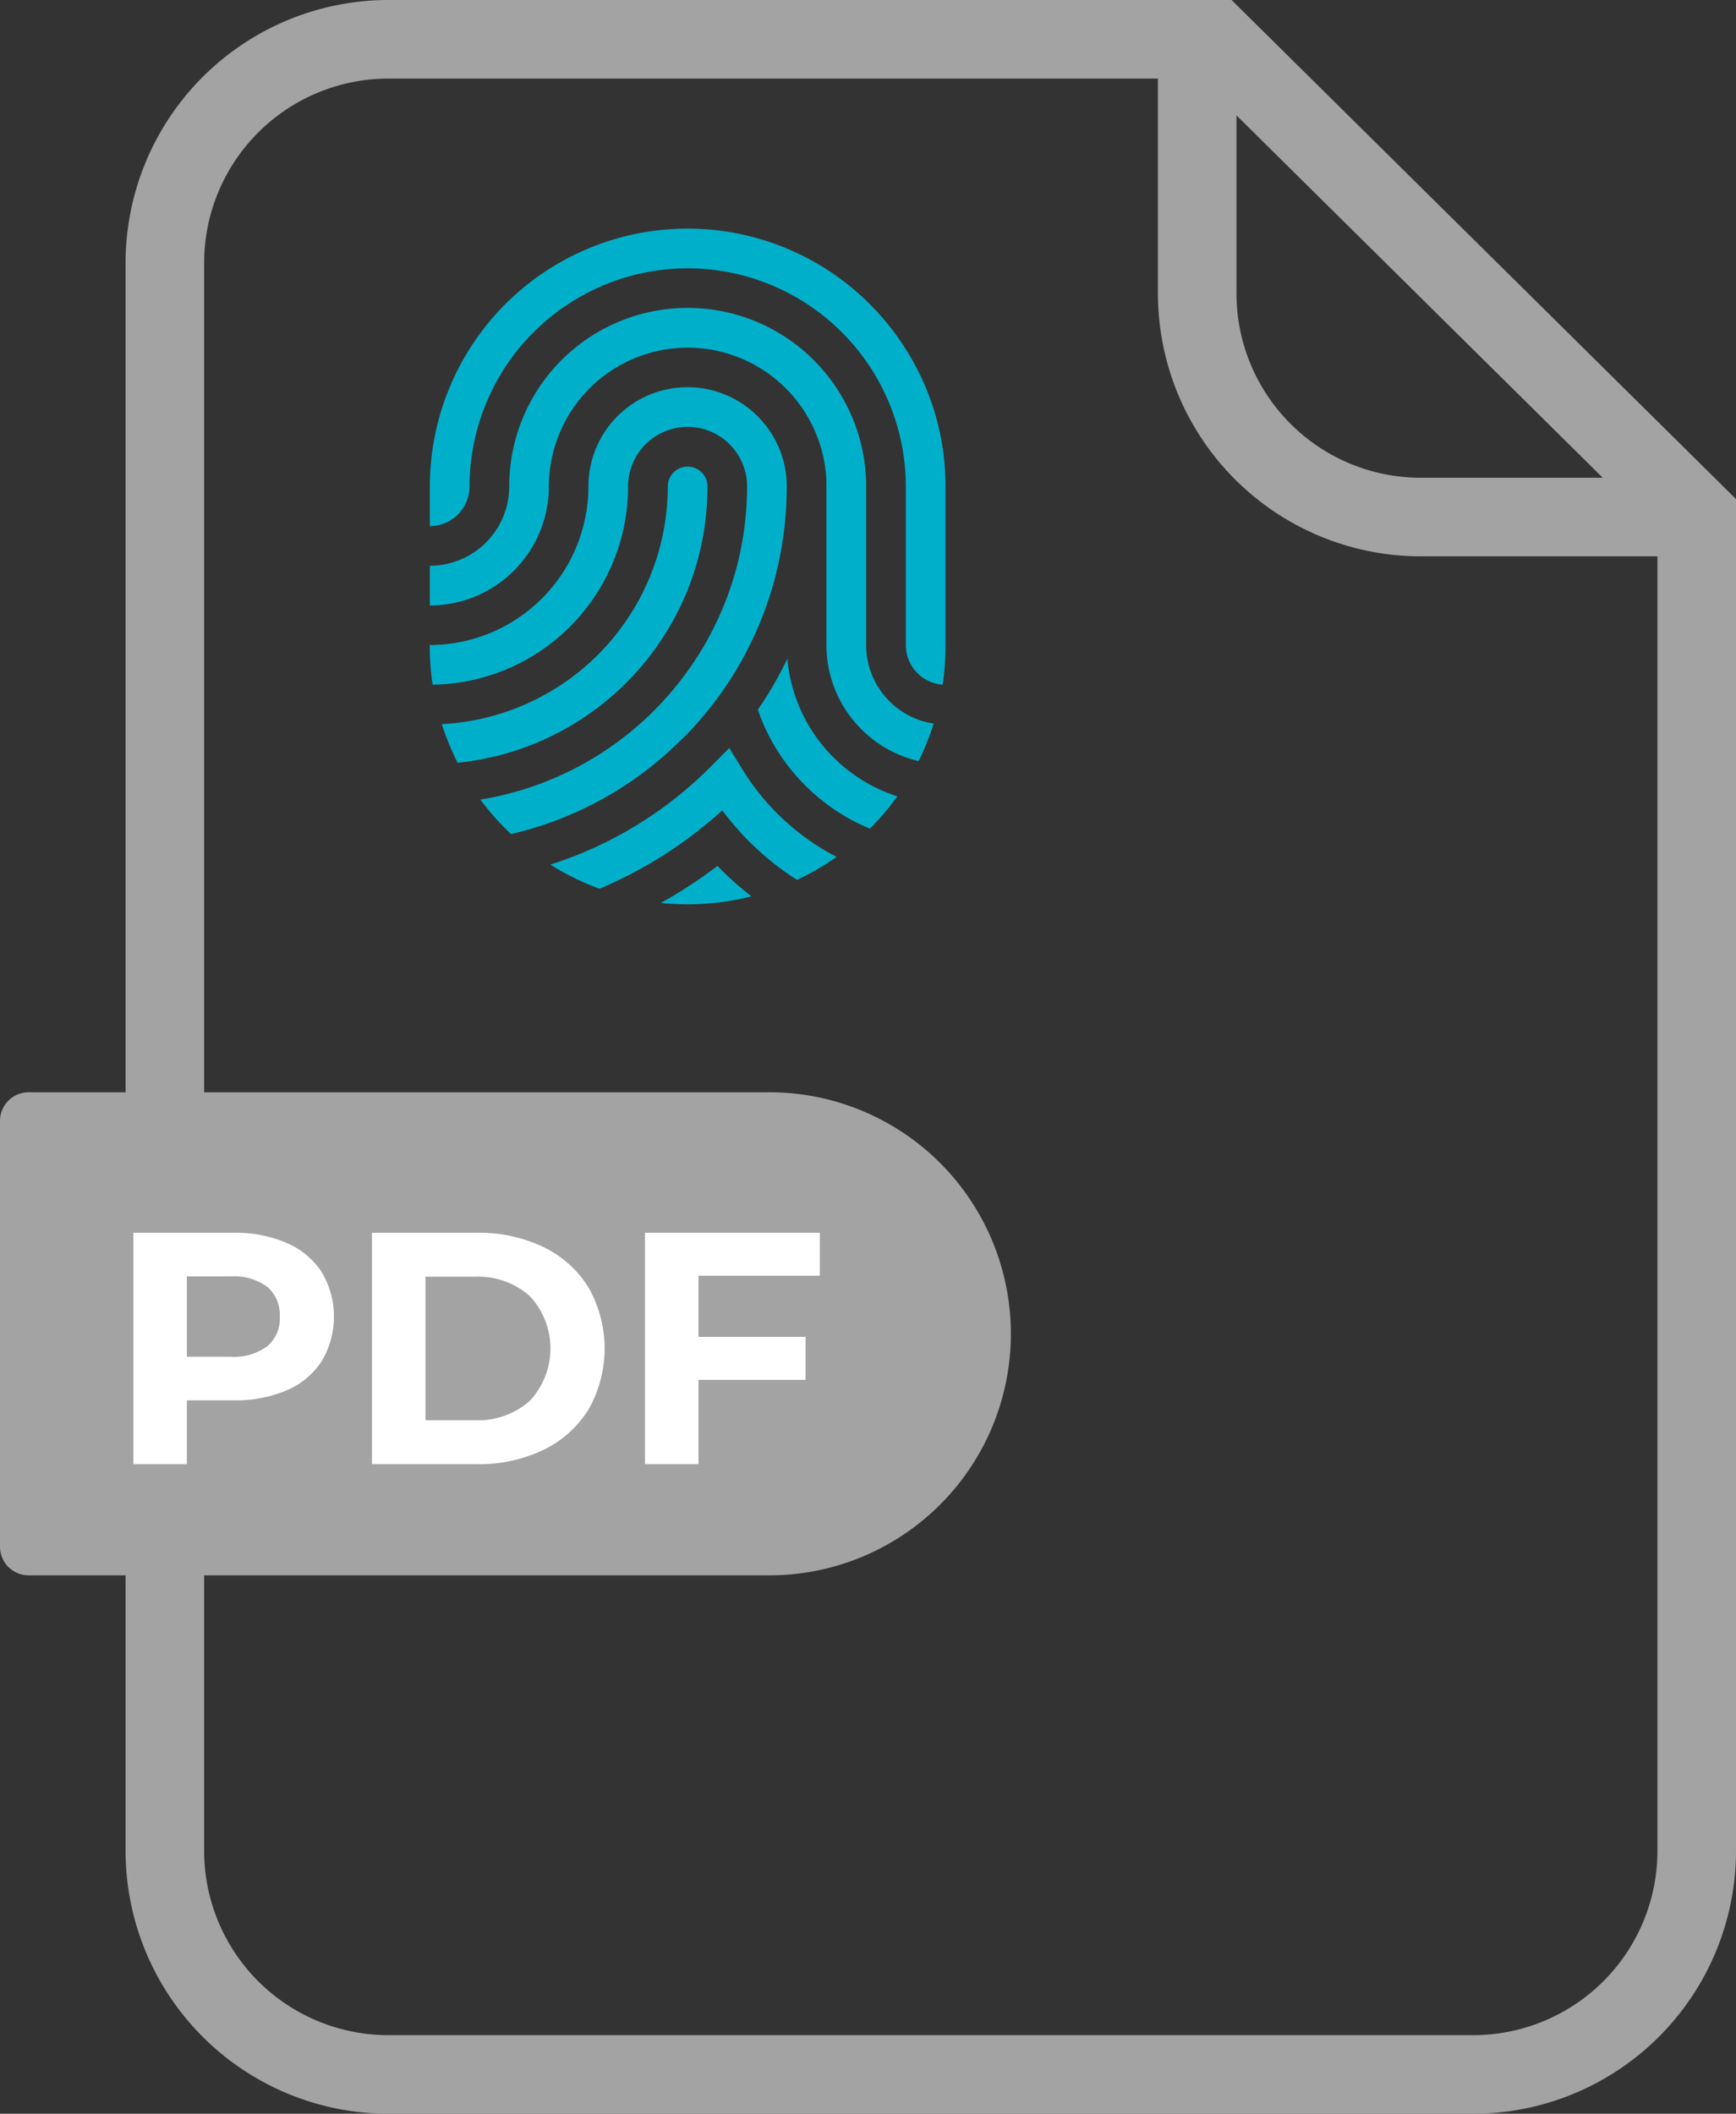 <svg xmlns="http://www.w3.org/2000/svg" width="220.963" height="269.012" viewBox="0 0 220.963 269.012">
    <rect x="0" y="0" width="220.963" height="269.012" fill="#333333" stroke="none"/>
    <defs>
        <style>
            .cls-1{fill:#a3a3a3}.cls-2{fill:#00b0cb}.cls-3{fill:#fff}
        </style>
    </defs>
    <g id="Group_634" data-name="Group 634" transform="translate(-454.903 -165.04)">
        <path id="Path_601" d="M611.662 165.04H504.324a33.475 33.475 0 0 0-33.437 33.436v202.14a33.475 33.475 0 0 0 33.437 33.436H642.43a33.474 33.474 0 0 0 33.436-33.436V228.553zm.624 14.684l46.621 46.119h-23.185a23.461 23.461 0 0 1-23.436-23.435zm30.144 244.328H504.324a23.463 23.463 0 0 1-23.437-23.436v-202.14a23.463 23.463 0 0 1 23.437-23.436h97.962v27.368a33.474 33.474 0 0 0 33.436 33.435h30.144v164.773a23.462 23.462 0 0 1-23.436 23.436z" class="cls-1" data-name="Path 601"/>
        <g id="Group_646" data-name="Group 646">
            <path id="Path_602" d="M542.468 258.351l.005-.005c.215-.225.426-.452.636-.681l.124-.133c.194-.213.384-.428.573-.643l.165-.187c.179-.206.354-.414.528-.622l.188-.223c.167-.2.329-.4.492-.608l.2-.252q.233-.3.46-.6c.07-.093.142-.185.211-.278.147-.195.29-.392.432-.589l.217-.3c.138-.193.272-.388.407-.584l.219-.318c.13-.193.257-.387.384-.581a38.487 38.487 0 0 0 .581-.913l.217-.351q.173-.286.342-.575a43.991 43.991 0 0 0 .537-.94l.209-.381.3-.572c.068-.131.137-.262.2-.394q.145-.283.286-.57l.2-.408c.09-.189.18-.378.268-.568l.193-.421c.085-.188.168-.377.251-.567l.186-.434q.118-.281.234-.564.09-.222.178-.446.111-.28.218-.563c.058-.152.114-.3.17-.459l.2-.56.162-.471c.062-.185.125-.371.185-.557q.078-.241.153-.485.087-.276.17-.553c.049-.165.1-.331.144-.5.052-.184.1-.367.154-.552.046-.168.09-.338.134-.507s.1-.365.14-.548.082-.347.123-.52.085-.362.125-.544.075-.354.112-.532.075-.359.11-.54.068-.363.1-.544.066-.356.1-.535.06-.372.089-.559.057-.351.082-.527c.028-.192.052-.384.078-.576.023-.172.047-.344.068-.517.024-.2.044-.4.065-.6.018-.168.038-.335.054-.5.02-.207.036-.414.053-.622.014-.161.029-.322.041-.483.015-.22.027-.441.04-.661l.027-.45c.011-.246.019-.493.027-.739 0-.126.01-.251.013-.377q.013-.56.014-1.12v-.059c0-.2-.005-.394-.015-.589 0-.057-.009-.114-.013-.171-.01-.157-.02-.314-.036-.469-.007-.07-.018-.138-.026-.208-.017-.141-.033-.283-.054-.422-.013-.084-.03-.165-.044-.248-.022-.125-.042-.249-.067-.372-.019-.093-.042-.183-.063-.275-.026-.112-.049-.224-.078-.335s-.057-.2-.085-.3-.054-.2-.085-.3-.072-.215-.109-.323c-.03-.087-.057-.176-.089-.262-.042-.115-.089-.228-.135-.342-.03-.076-.059-.154-.091-.23-.052-.124-.11-.246-.166-.369-.029-.062-.056-.127-.086-.189a8.263 8.263 0 0 0-.2-.385c-.028-.053-.053-.106-.081-.158-.074-.135-.152-.267-.23-.4l-.073-.129q-.132-.215-.272-.424l-.056-.086c-.1-.148-.2-.292-.308-.435l-.043-.059q-.167-.224-.344-.439l-.029-.038q-.187-.225-.384-.443l-.012-.014a12.615 12.615 0 0 0-21.969 8.47 20.217 20.217 0 0 1-20.194 20.193v.168a32.94 32.94 0 0 0 .363 4.876 25.225 25.225 0 0 0 24.879-25.237 7.581 7.581 0 0 1 7.573-7.573h.036a7.582 7.582 0 0 1 6.626 3.975l.005.01c.056.1.11.209.161.315l.011.023c.049.1.1.206.14.311l.018.046c.041.1.081.2.117.3l.021.06.1.291.021.075c.028.094.056.188.08.283l.021.087c.022.092.045.184.064.278.007.035.012.07.019.1.016.088.033.177.047.266l.018.143c.011.079.022.156.03.235.006.056.009.114.013.17s.013.142.016.214c.006.1.007.209.008.314v.074q0 .442-.01.883c0 .1-.006.191-.008.287-.006.2-.012.4-.021.593l-.017.338c-.009.18-.019.36-.031.54l-.024.352c-.013.176-.027.351-.042.526l-.032.35c-.017.178-.036.356-.055.534l-.037.332c-.023.2-.048.39-.074.585l-.035.273c-.039.282-.081.562-.126.842l-.032.187c-.036.219-.074.438-.113.655-.02.109-.042.217-.063.326q-.048.257-.1.511l-.076.359c-.034.158-.068.316-.1.474l-.086.369c-.036.153-.074.3-.112.458-.031.124-.061.248-.094.371-.039.153-.08.3-.122.457-.033.12-.065.241-.1.361q-.069.243-.141.484c-.032.108-.063.218-.1.326-.079.257-.159.512-.243.766-.038.117-.079.233-.118.35-.049.147-.1.294-.15.44l-.14.389c-.047.13-.1.262-.144.392s-.1.267-.152.4-.1.25-.147.374-.108.27-.163.4l-.151.361c-.057.136-.114.272-.173.407-.05.115-.1.23-.153.345-.062.138-.123.277-.186.414-.048.1-.1.206-.145.308q-.236.5-.482.992l-.063.125c-.075.149-.153.3-.231.444-.049.1-.1.19-.149.284-.076.144-.155.286-.233.428-.053.1-.106.193-.16.289-.079.142-.16.283-.241.423-.054.1-.109.189-.164.283l-.251.422-.165.27c-.088.143-.176.285-.266.427-.051.08-.1.16-.154.24-.1.15-.192.3-.29.448l-.077.115q-.367.552-.751 1.09a40.447 40.447 0 0 1-26.449 16.467 33.2 33.2 0 0 0 3.9 4.387 45.105 45.105 0 0 0 21.785-12.123q.38-.345.733-.715z" class="cls-2" data-name="Path 602"/>
            <path id="Path_603" d="M546.658 275.678c-.144-.144-.288-.29-.43-.437q-.452.344-.909.677l-.109.079q-.414.3-.832.6l-.035.024q-.927.65-1.875 1.263-1.689 1.092-3.446 2.07a32.933 32.933 0 0 0 10.553-.607q.492-.109.976-.234a41 41 0 0 1-3.867-3.4z" class="cls-2" data-name="Path 603"/>
            <path id="Path_604" d="M543.04 238.484l.007-.019c.086-.252.17-.5.25-.758l.014-.042q.117-.37.226-.743l.019-.068c.07-.241.138-.482.2-.725l.025-.094q.093-.353.179-.705l.029-.126q.081-.339.156-.681l.033-.159c.046-.218.091-.436.133-.655l.037-.195c.038-.208.076-.417.112-.626l.037-.232c.032-.2.063-.4.092-.6l.037-.273c.025-.187.051-.374.073-.562.013-.106.023-.213.035-.319.019-.174.039-.348.056-.523.012-.123.021-.247.032-.37.013-.16.028-.319.039-.479.01-.144.018-.29.027-.435s.018-.279.024-.419c.009-.179.014-.358.02-.537 0-.108.009-.216.011-.325.007-.288.011-.578.011-.867 0-.087-.005-.173-.013-.257 0-.032-.01-.062-.014-.094-.008-.052-.014-.1-.024-.156s-.02-.08-.031-.12-.018-.081-.031-.12l-.05-.14c-.012-.03-.021-.061-.033-.09-.022-.052-.048-.1-.074-.153-.01-.022-.02-.045-.031-.066a1.98 1.98 0 0 0-.1-.163c-.009-.014-.017-.029-.027-.043a2.2 2.2 0 0 0-.124-.168l-.018-.025a2.727 2.727 0 0 0-.152-.169l-.008-.009a2.524 2.524 0 0 0-4.32 1.773 30.329 30.329 0 0 1-28.762 30.253 32.621 32.621 0 0 0 2.01 4.913 35.378 35.378 0 0 0 29.888-23.631z" class="cls-2" data-name="Path 604"/>
            <path id="Path_605" d="M573.521 216.443a30.515 30.515 0 0 0-.233-.662c-.012-.032-.022-.064-.034-.1-.077-.21-.158-.419-.239-.627l-.046-.122q-.115-.29-.236-.576l-.067-.165a27.43 27.43 0 0 0-.244-.555l-.076-.176c-.079-.174-.161-.347-.243-.52-.032-.067-.062-.135-.1-.2a21.176 21.176 0 0 0-.25-.5 6.658 6.658 0 0 1-.1-.21c-.084-.164-.172-.327-.259-.49l-.112-.212c-.087-.161-.178-.32-.268-.48-.04-.07-.078-.142-.119-.212-.095-.165-.193-.328-.291-.492-.037-.063-.074-.127-.112-.189-.1-.162-.2-.321-.3-.48l-.119-.192c-.1-.156-.2-.311-.307-.465-.043-.065-.084-.13-.128-.195-.1-.155-.213-.308-.32-.462-.044-.062-.086-.125-.13-.186-.111-.156-.224-.31-.338-.464l-.126-.174c-.116-.155-.235-.308-.354-.461l-.126-.165c-.122-.155-.247-.308-.372-.461l-.122-.152a24.877 24.877 0 0 0-.4-.47l-.112-.132c-.135-.156-.273-.31-.411-.463l-.111-.126c-.143-.157-.288-.311-.433-.465l-.1-.111c-.147-.154-.3-.306-.446-.457a3.192 3.192 0 0 1-.1-.107 40.422 40.422 0 0 0-.469-.458l-.094-.092a42.06 42.06 0 0 0-.49-.457l-.086-.079c-.17-.155-.342-.307-.515-.458l-.073-.065a28.641 28.641 0 0 0-.537-.454l-.064-.055q-.279-.229-.563-.454l-.05-.04c-.192-.152-.387-.3-.583-.448l-.042-.032q-.3-.225-.607-.443l-.03-.023a34.668 34.668 0 0 0-.625-.434l-.023-.016q-.321-.216-.646-.426l-.014-.009c-.219-.141-.441-.28-.664-.416h-.006a32.8 32.8 0 0 0-49.836 28.045V232a5.054 5.054 0 0 0 5.049-5.048 27.8 27.8 0 0 1 27.766-27.766h.036A27.8 27.8 0 0 1 570.2 226.95v20.193a5.054 5.054 0 0 0 4.687 5.034 32.941 32.941 0 0 0 .361-4.866V226.95a32.661 32.661 0 0 0-1.7-10.442z" class="cls-2" data-name="Path 605"/>
            <path id="Path_606" d="M565.149 247.143V226.95a22.633 22.633 0 0 0-1.023-6.748l-.012-.038q-.078-.248-.16-.492l-.017-.047c-.054-.159-.11-.319-.168-.477l-.034-.089a22.22 22.22 0 0 0-.163-.429l-.055-.133c-.051-.127-.1-.253-.155-.379-.023-.056-.048-.111-.073-.166-.049-.114-.1-.227-.148-.34l-.088-.187c-.048-.1-.1-.208-.146-.312-.035-.074-.073-.147-.109-.22-.045-.091-.089-.182-.135-.272s-.086-.162-.129-.243-.084-.162-.128-.243-.1-.174-.146-.261-.08-.146-.122-.217c-.053-.093-.108-.184-.163-.276l-.116-.2c-.06-.1-.123-.2-.185-.3a3.68 3.68 0 0 1-.1-.167c-.069-.107-.139-.212-.209-.318l-.092-.138a15.902 15.902 0 0 0-.236-.341l-.075-.108c-.081-.115-.165-.228-.249-.342l-.072-.1a17.712 17.712 0 0 0-.266-.347l-.066-.086c-.1-.122-.194-.244-.293-.364l-.049-.06q-.155-.187-.314-.372l-.037-.044a24.743 24.743 0 0 0-.337-.381l-.024-.027q-.18-.2-.363-.39l-.008-.008q-.187-.2-.378-.389a22.707 22.707 0 0 0-38.786 16.044 10.107 10.107 0 0 1-10.1 10.1v5.057a15.162 15.162 0 0 0 15.145-15.145 17.69 17.69 0 0 1 17.669-17.67h.036a17.7 17.7 0 0 1 16.245 10.806v.008c.054.129.108.259.159.389l.009.024c.05.126.1.252.144.38l.006.017q.072.193.138.39l.011.034c.042.125.084.251.123.378l.014.046c.038.123.075.246.11.37l.016.059.1.362.016.065a20.886 20.886 0 0 1 .107.448c.025.113.051.226.074.34l.018.092c.022.113.045.226.065.34.005.029.009.059.015.088q.03.174.057.348l.015.1c.016.112.033.223.047.336 0 .032.007.065.011.1.014.115.028.23.04.346 0 .043.007.086.011.13.01.1.02.21.028.315 0 .052.007.1.01.156.007.1.014.2.019.294v.055c.006.132.012.264.015.4v20.648A15.171 15.171 0 0 0 571.82 261.9a32.607 32.607 0 0 0 1.926-4.769 10 10 0 0 1-1.968-.505 10.113 10.113 0 0 1-6.629-9.483z" class="cls-2" data-name="Path 606"/>
            <path id="Path_607" d="M569.117 266.386a20.224 20.224 0 0 1-7.591-4.44c-.114-.106-.226-.216-.338-.325-.063-.061-.128-.121-.19-.183a20.14 20.14 0 0 1-5.871-12.57 49.961 49.961 0 0 1-3.76 6.5 25.125 25.125 0 0 0 6.026 9.629 25.174 25.174 0 0 0 8.236 5.5 33.1 33.1 0 0 0 3.488-4.112z" class="cls-2" data-name="Path 607"/>
            <path id="Path_608" d="M552.746 267.427a30.338 30.338 0 0 1-3.341-4.457l-1.68-2.736-2.4 2.42a54.93 54.93 0 0 1-.645.633l-.162.155c-.169.161-.338.321-.509.48-.055.052-.111.1-.167.155q-.289.267-.582.53l-.079.071c-.235.209-.472.417-.71.621a50.069 50.069 0 0 1-17.512 9.774 32.725 32.725 0 0 0 6.251 3.075 55.106 55.106 0 0 0 12.317-7.2l.163-.127q.438-.341.869-.691l.24-.2q.4-.328.8-.666l.249-.211c.334-.289.666-.58.995-.877a35.755 35.755 0 0 0 9.51 8.847 32.832 32.832 0 0 0 5.029-2.934 30.333 30.333 0 0 1-7.553-5.525 25.885 25.885 0 0 1-1.083-1.137z" class="cls-2" data-name="Path 608"/>
        </g>
        <path id="Rectangle_350" d="M3.642 0h94.284a30.74 30.74 0 0 1 30.74 30.74 30.74 30.74 0 0 1-30.74 30.74H3.642A3.642 3.642 0 0 1 0 57.838V3.642A3.642 3.642 0 0 1 3.642 0z" class="cls-1" data-name="Rectangle 350" transform="translate(454.903 304.051)"/>
        <g id="Group_647" data-name="Group 647">
            <path id="Path_609" d="M491.416 323.238a10.088 10.088 0 0 1 4.437 3.7 11.1 11.1 0 0 1 0 11.337 9.9 9.9 0 0 1-4.437 3.7 16.566 16.566 0 0 1-6.794 1.283h-5.932v8.119h-6.814v-29.443h12.746a16.365 16.365 0 0 1 6.794 1.304zm-2.5 13.145a4.613 4.613 0 0 0 1.6-3.764 4.665 4.665 0 0 0-1.6-3.807 7.158 7.158 0 0 0-4.67-1.325h-5.556v10.222h5.553a7.158 7.158 0 0 0 4.67-1.326z" class="cls-3" data-name="Path 609"/>
            <path id="Path_610" d="M502.248 321.934h13.377a18.8 18.8 0 0 1 8.476 1.83 13.7 13.7 0 0 1 5.721 5.153 15.7 15.7 0 0 1 0 15.48 13.69 13.69 0 0 1-5.721 5.153 18.8 18.8 0 0 1-8.476 1.83h-13.377zm13.041 23.852a9.9 9.9 0 0 0 7.046-2.461 9.769 9.769 0 0 0 0-13.335 9.9 9.9 0 0 0-7.046-2.461h-6.227v18.257z" class="cls-3" data-name="Path 610"/>
            <path id="Path_611" d="M543.809 327.4v7.782h13.63v5.469h-13.63v10.729h-6.814v-29.446h22.253v5.466z" class="cls-3" data-name="Path 611"/>
        </g>
    </g>
</svg>
